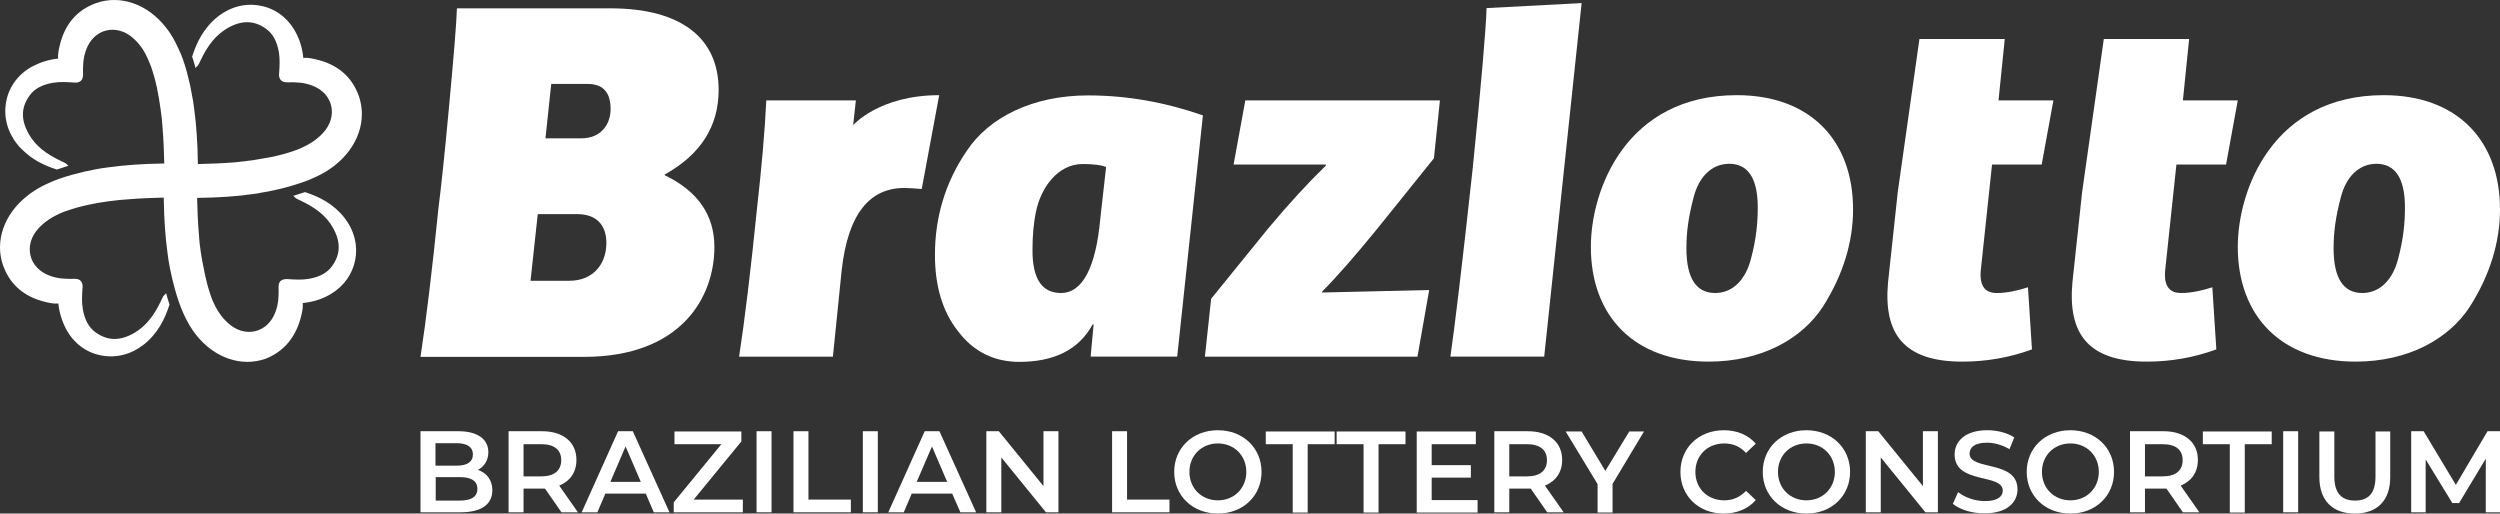 <svg xmlns="http://www.w3.org/2000/svg" id="Camada_2" data-name="Camada 2" viewBox="0 0 4528.98 930.36"><rect x="0" y="0" width="4528.98" height="930.36" fill="#333333" stroke="none"/><defs><style>      .cls-1, .cls-2 {        fill: #fff;        stroke-width: 0px;      }      .cls-2 {        fill-rule: evenodd;      }    </style></defs><g id="Layer_1" data-name="Layer 1"><path class="cls-2" d="m624.07,394.62c-19.99-25.44-45.85-38.19-70.84-46.37l-.7-.23-.7.23c-5.35,1.78-11.15,3.57-16.95,5.35l-3.55,1.09,2.63,2.63c2.36,2.36,5.62,3.86,8.05,4.85.17.12.37.23.58.33.25.11.73.28.92.35l.12.12.35.17c29.01,13.62,47.07,28.51,58.5,48.29h0c15.13,25.95,14.79,48.86-.77,70.47-9.08,12.53-22.52,19.8-42.4,23.26-12.79,2.21-26.03,1.3-38.82.42h-.08s-.08,0-.08,0c-3.59,0-8.16.15-11.74,3.22-3.69,3.17-3.91,7.84-3.91,11.54v.03c.44,14.07.04,29.87-5.67,44.79h0c-6.87,18.48-20.13,30.98-36.87,34.85-16.76,3.87-34.79-1.35-49.4-15.1l-.02-.02c-12.72-11.41-21.03-25.43-27.17-39.45-1.31-3.48-3.06-6.96-3.93-10.43l-.03-.11-.04-.1c-2.22-6.21-3.99-12.41-5.76-18.62-3.1-11.96-5.76-24.36-7.98-36.32-.02-.45-.11-.91-.21-1.36-.09-.37-.23-.72-.23-1.09,0-.77-.07-1.51-.56-2.26-.89-6.06-2.18-12.12-3.04-18.18h0c-.89-5.82-1.34-11.61-2.23-16.96-.44-5.33-.89-11.11-1.33-16.45-1.78-21.85-2.68-43.71-3.12-65.11h2.25c37.22-.45,70.4-2.69,100.89-7.17,4.54-.46,9.08-1.36,13.16-2.27,4.46-.89,8.48-1.34,12.94-2.23h0c13.04-2.7,25.62-5.4,37.75-8.99,17.13-4.96,32.45-9.92,45.52-16.23h.01c3.59-1.8,6.72-3.15,10.3-4.93l.05-.03.05-.03c3.13-1.79,6.71-3.58,9.84-5.37l.03-.02c5.91-3.64,10.88-7.25,16.3-11.32l.02-.02c42.44-33.31,59.19-82.62,43.68-126.41h0c-12.79-35.18-39.25-57.6-79.43-66.28-7.31-1.83-14.19-2.73-21.06-2.3,0-.14-.01-.28-.01-.44v-.23c-1.83-17.31-6.39-32.34-14.14-46.46-13.75-25.21-36.22-42.14-62.8-47.19-27.02-5.49-54.5,1.36-77.39,19.22h0c-25.89,20.44-38.64,46.76-46.82,72.19l-.22.7.23.69c1.77,5.31,3.54,10.62,4.87,15.94l.96,3.83,2.79-2.79c2.85-2.86,4.34-5.71,5.34-8.56.1-.16.2-.33.29-.51.11-.25.28-.72.35-.92l.12-.12.17-.35c13.63-29.01,28.53-46.63,48.3-58.5,25.94-15.13,48.85-14.78,70.46.78,12.53,9.08,19.8,22.52,23.26,42.4,2.2,12.77,1.31,25.97.43,38.74-.5,3.66.09,8.33,3.21,11.97l.06.07.06.06c3.13,3.13,7.77,3.79,11.42,3.79h.04c14.07-.44,29.87-.04,44.78,5.67h0c18.47,6.88,30.97,20.13,34.84,36.88,3.87,16.76-1.35,34.79-15.1,49.4h0c-10.98,11.86-24.15,20.19-37.75,26.33l-.04.02c-3.55,1.77-7.05,3.08-10.56,4.4-7.11,2.67-13.78,4.44-20.45,6.66-11.07,3.1-22.15,5.76-33.67,7.53h-.02c-7.62,1.35-15.66,2.69-23.26,4.03-5.78.89-11.56,1.33-17.34,2.22-5.78.45-11.12,1.34-16.47,1.78-22.75,1.78-45.05,2.68-66.91,3.12v-1.8c-.45-36.33-2.69-69.05-6.72-98.64-.45-4.47-1.34-8.93-1.79-12.95v-.08s-.02-.08-.02-.08c-1.79-9.85-3.58-19.24-5.37-28.64l.02.17c-.08-.54-.35-1.46-.42-1.7v-.1l-.06-.25c-1.79-7.61-3.58-14.78-5.37-21.95v-.02c-4.53-16.73-9.5-31.17-15.82-43.82-1.79-3.58-3.13-6.71-4.92-10.29-1.81-3.62-3.62-6.78-5.42-9.95-3.64-6.37-7.73-12.28-12.28-17.74C266.94,6.92,217.65-9.82,173.87,5.69h0c-35.17,12.79-57.59,39.25-66.27,79.43-1.83,7.32-2.74,14.2-2.3,21.07h-.23c-17.29,1.83-32.31,6.83-46.41,14.11h-.02c-25.23,13.77-42.17,36.25-47.21,62.83-5.49,27.02,1.36,54.49,19.21,77.39,3.21,4.12,6.42,7.79,10.08,11,18.6,18.58,40.35,28.57,61.67,35.38l.69.22.69-.23c5.35-1.78,10.7-3.57,16.5-5.35l3.55-1.09-2.63-2.63c-2.36-2.36-5.62-3.86-8.05-4.84-.18-.12-.37-.23-.58-.33-.25-.11-.72-.28-.92-.35l-.12-.12-.35-.17c-29.01-13.62-47.07-28.51-58.5-48.29h0c-15.13-25.95-14.79-48.86.77-70.47,9.08-12.53,22.52-19.8,42.4-23.26,12.77-2.2,25.98-1.31,38.74-.43,3.71.51,8.94-.16,12.1-3.33,3.13-3.13,3.78-7.77,3.78-11.42v-.03c-.44-14.07-.04-29.87,5.67-44.79h0c6.87-18.48,20.13-30.98,36.87-34.85,16.76-3.87,34.79,1.35,49.4,15.1l.02.02c12.71,11.4,21.02,25.41,26.71,39.41,1.34,3.57,3.12,7.13,4.46,10.69,2.22,6.22,3.99,12.87,5.77,18.65,1.77,6.64,3.54,12.84,4.87,19.49h0c2.67,12.94,4.9,26.3,6.68,39.22v.02c.9,5.81,1.34,11.6,2.23,16.96.44,5.33.89,11.11,1.33,16.45,1.78,22.3,2.68,43.71,3.12,65.12h-2.25c-36.33.45-68.16,2.69-97.75,6.72-4.47.45-8.93,1.34-12.95,1.79h-.1s-.1.03-.1.03c-4.47.89-8.49,1.34-12.96,2.24-13.92,2.69-27.39,5.84-40.42,9.43h0c-16.23,4.51-30.66,9.47-43.28,15.33h-.03c-3.61,1.82-6.74,3.16-10.32,4.95-3.62,1.81-6.78,3.62-9.95,5.43l-.05.03-.05.03c-6.33,4.07-12.66,8.15-18.09,12.67C6.92,388.2-9.82,437.5,5.69,481.28v.02c5.5,14.65,13.28,27.44,23.34,37.49,14.14,14.14,32.83,23.75,55.63,28.77,7.33,1.83,14.21,2.74,21.09,2.3v.23c1.83,17.29,6.83,32.31,14.11,46.41v.02c13.77,25.23,36.25,42.17,62.83,47.21,27.02,5.49,54.5-1.36,77.39-19.22h0c25.89-20.44,38.64-46.76,46.81-72.19l.22-.7-.23-.69c-1.77-5.31-3.54-10.62-4.87-15.94l-.96-3.83-2.79,2.79c-2.85,2.86-4.34,5.71-5.34,8.56-.1.16-.2.33-.29.51-.11.25-.28.73-.35.92l-.12.12-.17.35c-13.63,29.01-28.53,46.63-48.3,58.5-25.94,15.13-48.85,14.78-70.46-.78-12.53-9.08-19.8-22.52-23.26-42.4-2.2-12.77-1.31-25.97-.43-38.74.5-3.66-.09-8.33-3.21-11.98-3.17-3.69-7.84-3.91-11.54-3.91h-.03c-14.07.44-29.87.04-44.78-5.67h-.01c-18.47-6.88-30.97-20.13-34.84-36.88-3.87-16.76,1.35-34.79,15.1-49.4h0c11.84-12.72,25.88-21.04,39.91-27.19,3.48-1.31,6.96-3.06,10.44-3.93l.11-.03.1-.04c6.22-2.22,12.44-4,18.21-5.78,25.35-7.11,51.15-11.11,76.51-13.78,5.36-.45,11.16-.89,16.52-1.34,21.85-1.78,43.71-2.68,64.67-3.12v1.8c.45,36.33,2.69,68.61,6.72,98.2.45,4.47,1.34,8.93,1.79,12.95v.1s.03.1.03.1c.89,4.47,1.34,8.49,2.24,12.96,2.69,13.92,5.84,26.94,9.43,39.97h0c4.51,16.22,9.46,30.64,15.32,43.7l.02.04c1.81,3.62,3.15,6.75,4.94,10.33,1.81,3.62,3.62,6.78,5.42,9.95,3.63,6.35,7.71,12.25,12.24,18.14h0c33.3,42.44,82.61,59.19,126.4,43.68h.04c33.36-13.27,55.77-39.7,64.9-79.86v-.02c1.83-7.32,2.74-14.19,2.3-21.06.14,0,.28-.01.44-.01h.23c17.31-1.83,32.34-6.4,46.46-14.14l.03-.02,5.42-3.16c22.03-13.77,37.14-34.86,42.18-59.61,5.49-27.02-1.35-54.51-19.21-77.41h0Z"></path><g><path class="cls-1" d="m2495.55,413.75l102.15-127,10.85-104.86h-352.54l-21.24,116.16h167.23v1.81c-30.73,29.83-65.99,67.8-104.86,114.35l-103.05,127.01-11.3,104.86h385.08l21.24-120.68-193.9,4.52v-1.81c25.31-25.31,58.76-63.28,100.34-114.35Z"></path><path class="cls-1" d="m1752.05,272.28c-40.68,59.21-58.31,123.39-58.31,189.38,0,56.5,13.56,103.05,42.49,139.21,27.57,36.16,64.63,54.69,110.28,54.69,63.28,0,108.02-22.15,132.88-67.8h1.81l-5.42,58.31h156.83l46.55-437.06c-68.7-23.95-138.3-36.16-207.91-36.16-101.24,0-179.43,40.23-219.21,99.43Zm241.35,122.94c-8.14,89.94-32.54,135.59-71.41,135.59-34.35,0-51.98-25.76-51.53-78.64,0-23.95,1.81-47.46,6.33-68.7,8.59-42.49,38.87-86.33,84.52-86.33,19.44,0,34.35,1.81,42.49,5.42l-10.4,92.65Z"></path><path class="cls-1" d="m1545.58,226.68l4.89-44.79h-162.26c-2.71,57.4-8.59,122.48-16.72,194.8-11.3,111.64-22.15,201.58-32.54,269.38h169.94l15.82-155.93c11.3-103.05,51.07-150.51,115.25-149.6,7.68,0,17.63.9,29.83,1.81l31.64-169.94c-108.74,0-155.85,54.29-155.85,54.29Z"></path><path class="cls-1" d="m1301.88,162.9c0-95.82-70.51-147.8-195.71-147.8h-278.42c-.9,28.93-5.88,87.23-14.01,175.37-8.14,89.04-14.91,151.41-19.44,186.66-11.3,111.64-22.15,201.58-32.54,269.38h295.59c178.53,0,236.84-109.83,236.84-198.87,0-57.85-29.83-101.24-89.94-130.17v-1.36c65.08-36.16,97.63-87.23,97.63-153.22Zm-270.28,345.76h-70.51l13.11-120.68h72.32c32.54,0,51.98,18.53,51.98,51.98,0,40.68-26.21,68.7-66.89,68.7Zm21.69-258.08h-65.09l10.4-98.53h65.99c27.57,0,41.58,14.92,41.58,45.65,0,26.67-16.72,52.88-52.88,52.88Z"></path></g><path class="cls-2" d="m2865.26,5.62l-67.8,640.45h-169.94c7.23-49.27,21.24-164.52,40.68-343.5,15.82-156.84,23.96-253.56,24.86-287.91l172.2-9.04h0Zm16.72,441.58c0-103.95,64.18-274.8,264.4-274.8,132.88,0,210.62,81.81,210.62,207,0,58.31-17.63,117.97-54.69,176.27-37.97,58.31-111.19,99.44-207,99.44-133.79,0-213.33-81.36-213.33-207.91h0Zm186.21-89.94c-9.49,36.16-13.11,63.28-13.11,92.65,0,53.78,17.63,80.9,51.98,80.9,32.54,0,55.59-24.86,65.08-62.37,9.49-36.16,12.2-64.18,12.2-92.65,0-52.88-17.63-79.1-51.98-79.1-32.54.45-54.69,24.41-64.18,60.56h0Zm369.72-9.04l39.32-277.51h154.57l-11.3,111.19h99.43l-21.24,116.16h-89.94l-20.34,191.19c-2.71,27.57,6.78,41.58,28.93,41.58,17.63,0,37.06-4.07,56.5-10.4l7.23,112.54c-40.68,14.91-82.71,22.15-126.1,22.15-106.67,0-142.82-51.07-134.69-142.82l17.63-164.07h0Zm334.01,0l39.32-277.51h154.57l-11.3,111.19h99.43l-21.24,116.16h-89.94l-20.34,191.19c-2.71,27.57,6.78,41.58,28.93,41.58,17.63,0,37.06-4.07,56.5-10.4l7.23,112.54c-40.68,14.91-82.71,22.15-126.1,22.15-106.67,0-142.82-51.07-134.69-142.82l17.63-164.07h0Zm282.03,98.98c0-103.95,64.18-274.8,264.4-274.8,132.88,0,210.62,81.81,210.62,207,0,58.31-17.63,117.97-54.69,176.27-37.97,58.31-111.19,99.44-207,99.44-133.33,0-213.33-81.36-213.33-207.91h0Zm186.67-89.94c-9.49,36.16-13.11,63.28-13.11,92.65,0,53.78,17.63,80.9,51.98,80.9,32.54,0,55.59-24.86,65.08-62.37,9.49-36.16,12.2-64.18,12.2-92.65,0-52.88-17.63-79.1-51.98-79.1-32.54.45-54.69,24.41-64.18,60.56h0Z"></path><g><path class="cls-1" d="m865.73,851.26c11.3-5.88,18.98-17.17,18.98-32.09,0-23.05-18.98-37.97-54.24-37.97h-68.7v146.89h72.77c37.51,0,57.4-14.46,57.4-39.77h0c0-18.98-10.4-31.64-26.21-37.06Zm-76.83-48.36h38.42c18.53,0,29.38,6.78,29.38,20.34s-10.4,20.34-29.38,20.34h-38.42v-40.68Zm75.93,82.71c0,14.46-11.3,21.24-31.64,21.24h-43.84v-42.49h43.84c20.34,0,31.64,6.78,31.64,21.24h0Z"></path><path class="cls-1" d="m1044.26,833.18c0-32.09-23.95-51.98-62.37-51.98h-60.57v146.89h27.12v-42.94h38.87l29.83,42.94h29.83l-33.9-48.36c19.89-8.14,31.19-24.41,31.19-46.55Zm-63.73,29.83h-32.09v-58.31h32.09c23.95,0,36.16,10.4,36.16,28.93s-12.2,29.38-36.16,29.38Z"></path><path class="cls-1" d="m1119.74,781.2l-65.99,146.89h28.47l14.46-33.9h73.22l14.46,33.9h28.48l-66.44-146.89h-26.67Zm-14.01,91.75l27.57-64.18,27.57,64.18h-55.14Z"></path><polygon class="cls-1" points="1343.01 799.74 1343.01 781.66 1221.88 781.66 1221.88 804.71 1306.85 804.71 1220.53 910.02 1220.53 928.1 1345.72 928.1 1345.72 905.05 1256.68 905.05 1343.01 799.74"></polygon><rect class="cls-1" x="1370.58" y="781.2" width="27.12" height="146.89"></rect><polygon class="cls-1" points="1464.59 781.2 1437.47 781.2 1437.47 928.1 1541.43 928.1 1541.43 905.05 1464.59 905.05 1464.59 781.2"></polygon><rect class="cls-1" x="1563.12" y="781.2" width="27.12" height="146.89"></rect><path class="cls-1" d="m1675.21,781.2l-65.99,146.89h28.02l14.46-33.9h73.22l14.92,33.9h28.47l-66.44-146.89h-26.67Zm-14.46,91.75l27.57-64.18,27.57,64.18h-55.14Z"></path><polygon class="cls-1" points="1890.35 880.64 1809.45 781.2 1786.85 781.2 1786.85 928.1 1813.97 928.1 1813.97 828.66 1894.87 928.1 1917.47 928.1 1917.47 781.2 1890.35 781.2 1890.35 880.64"></polygon><polygon class="cls-1" points="2041.76 781.2 2014.65 781.2 2014.65 928.1 2118.6 928.1 2118.6 905.05 2041.76 905.05 2041.76 781.2"></polygon><path class="cls-1" d="m2206.28,779.4c-45.65,0-79.1,32.09-79.1,75.48s33.45,75.48,79.1,75.48,79.1-32.09,79.1-75.48-33.45-75.48-79.1-75.48Zm0,127c-29.38,0-51.53-21.69-51.53-51.53s22.15-51.53,51.53-51.53,51.52,21.7,51.52,51.53-22.15,51.53-51.52,51.53Z"></path><polygon class="cls-1" points="2293.06 804.71 2341.87 804.71 2341.87 928.55 2368.99 928.55 2368.99 804.71 2417.81 804.71 2417.81 781.66 2293.06 781.66 2293.06 804.71"></polygon><polygon class="cls-1" points="2421.42 804.71 2470.24 804.71 2470.24 928.55 2497.35 928.55 2497.35 804.71 2546.17 804.71 2546.17 781.66 2421.42 781.66 2421.42 804.71"></polygon><polygon class="cls-1" points="2593.62 865.27 2664.58 865.27 2664.58 842.67 2593.62 842.67 2593.62 804.71 2673.62 804.71 2673.62 781.66 2566.51 781.66 2566.51 928.55 2676.79 928.55 2676.79 905.95 2593.62 905.95 2593.62 865.27"></polygon><path class="cls-1" d="m2830.01,833.18c0-32.09-23.95-51.98-62.37-51.98h-60.56v146.89h27.12v-42.94h38.87l29.83,42.94h29.83l-33.9-48.36c19.89-8.14,31.19-24.41,31.19-46.55Zm-63.73,29.83h-32.09v-58.31h32.09c23.5,0,36.16,10.4,36.16,28.93s-12.2,29.38-36.16,29.38Z"></path><polygon class="cls-1" points="2908.2 853.07 2865.26 781.66 2836.33 781.66 2894.19 877.02 2894.19 928.55 2921.31 928.55 2921.31 876.57 2921.31 876.57 2978.25 781.66 2951.59 781.66 2908.2 853.07"></polygon><path class="cls-1" d="m3123.79,803.35c15.37,0,28.47,5.42,39.32,17.18l17.63-16.72c-13.56-15.82-33.9-24.41-57.85-24.41-45.2,0-78.64,31.64-78.64,75.48s33.45,75.48,78.19,75.48c23.95,0,44.75-8.59,58.3-24.41l-17.63-16.72c-10.85,11.3-23.96,17.18-39.32,17.18-30.28,0-52.43-21.24-52.43-51.53s22.15-51.53,52.43-51.53Z"></path><path class="cls-1" d="m3272.49,779.4c-45.65,0-79.1,32.09-79.1,75.48s33.45,75.48,79.1,75.48,79.1-32.09,79.1-75.48-33.45-75.48-79.1-75.48Zm0,127c-29.38,0-51.53-21.69-51.53-51.53s22.15-51.53,51.53-51.53,51.52,21.7,51.52,51.53-22.15,51.53-51.52,51.53Z"></path><polygon class="cls-1" points="3483.56 880.64 3402.66 781.2 3380.06 781.2 3380.06 928.1 3407.18 928.1 3407.18 828.66 3488.08 928.1 3510.68 928.1 3510.68 781.2 3483.56 781.2 3483.56 880.64"></polygon><path class="cls-1" d="m3568.08,821.88c0-11.3,9.04-19.89,31.64-19.89,13.11,0,27.57,4.07,40.68,11.75l8.59-21.24c-12.66-8.59-31.19-13.11-48.81-13.11-40.23,0-59.21,20.34-59.21,43.84,0,54.69,87.23,33.9,87.23,65.54,0,10.85-9.49,18.98-32.54,18.98-18.08,0-36.61-6.78-48.36-16.27l-9.49,21.24c12.2,10.4,35.25,17.63,57.85,17.18,40.23,0,59.21-19.89,59.21-43.39,0-53.78-86.78-33.45-86.78-64.63Z"></path><path class="cls-1" d="m3750.68,779.4c-45.65,0-79.09,32.09-79.09,75.48s33.45,75.48,79.09,75.48,79.1-32.09,79.1-75.48-33.45-75.48-79.1-75.48Zm0,127c-29.38,0-51.52-21.69-51.52-51.53s22.15-51.53,51.52-51.53,51.52,21.7,51.52,51.53-22.15,51.53-51.52,51.53Z"></path><path class="cls-1" d="m3981.64,833.18c0-32.09-23.95-51.98-62.37-51.98h-60.56v146.89h27.12v-42.94h38.87l29.83,42.94h29.83l-33.9-48.36c19.89-8.14,31.19-24.41,31.19-46.55Zm-63.73,29.83h-32.09v-58.31h32.09c23.96,0,36.16,10.4,36.16,28.93s-12.2,29.38-36.16,29.38Z"></path><polygon class="cls-1" points="3990.68 804.71 4039.49 804.71 4039.49 928.55 4066.61 928.55 4066.61 804.71 4115.42 804.71 4115.42 781.66 3990.68 781.66 3990.68 804.71"></polygon><rect class="cls-1" x="4136.21" y="781.2" width="27.12" height="146.89"></rect><path class="cls-1" d="m4303.44,863.46c0,30.28-13.11,43.39-37.06,43.39s-37.51-13.11-37.51-43.39v-81.81h-27.12v82.71c0,42.48,23.95,65.99,64.18,65.99s64.18-23.05,64.18-65.99v-82.71h-26.67v81.81Z"></path><polygon class="cls-1" points="4506.38 781.2 4448.98 878.38 4390.67 781.2 4368.08 781.2 4368.08 928.1 4394.29 928.1 4394.29 832.28 4442.65 911.37 4454.85 911.37 4503.22 830.92 4503.22 928.1 4528.98 928.1 4528.98 781.2 4506.38 781.2"></polygon></g></g></svg>